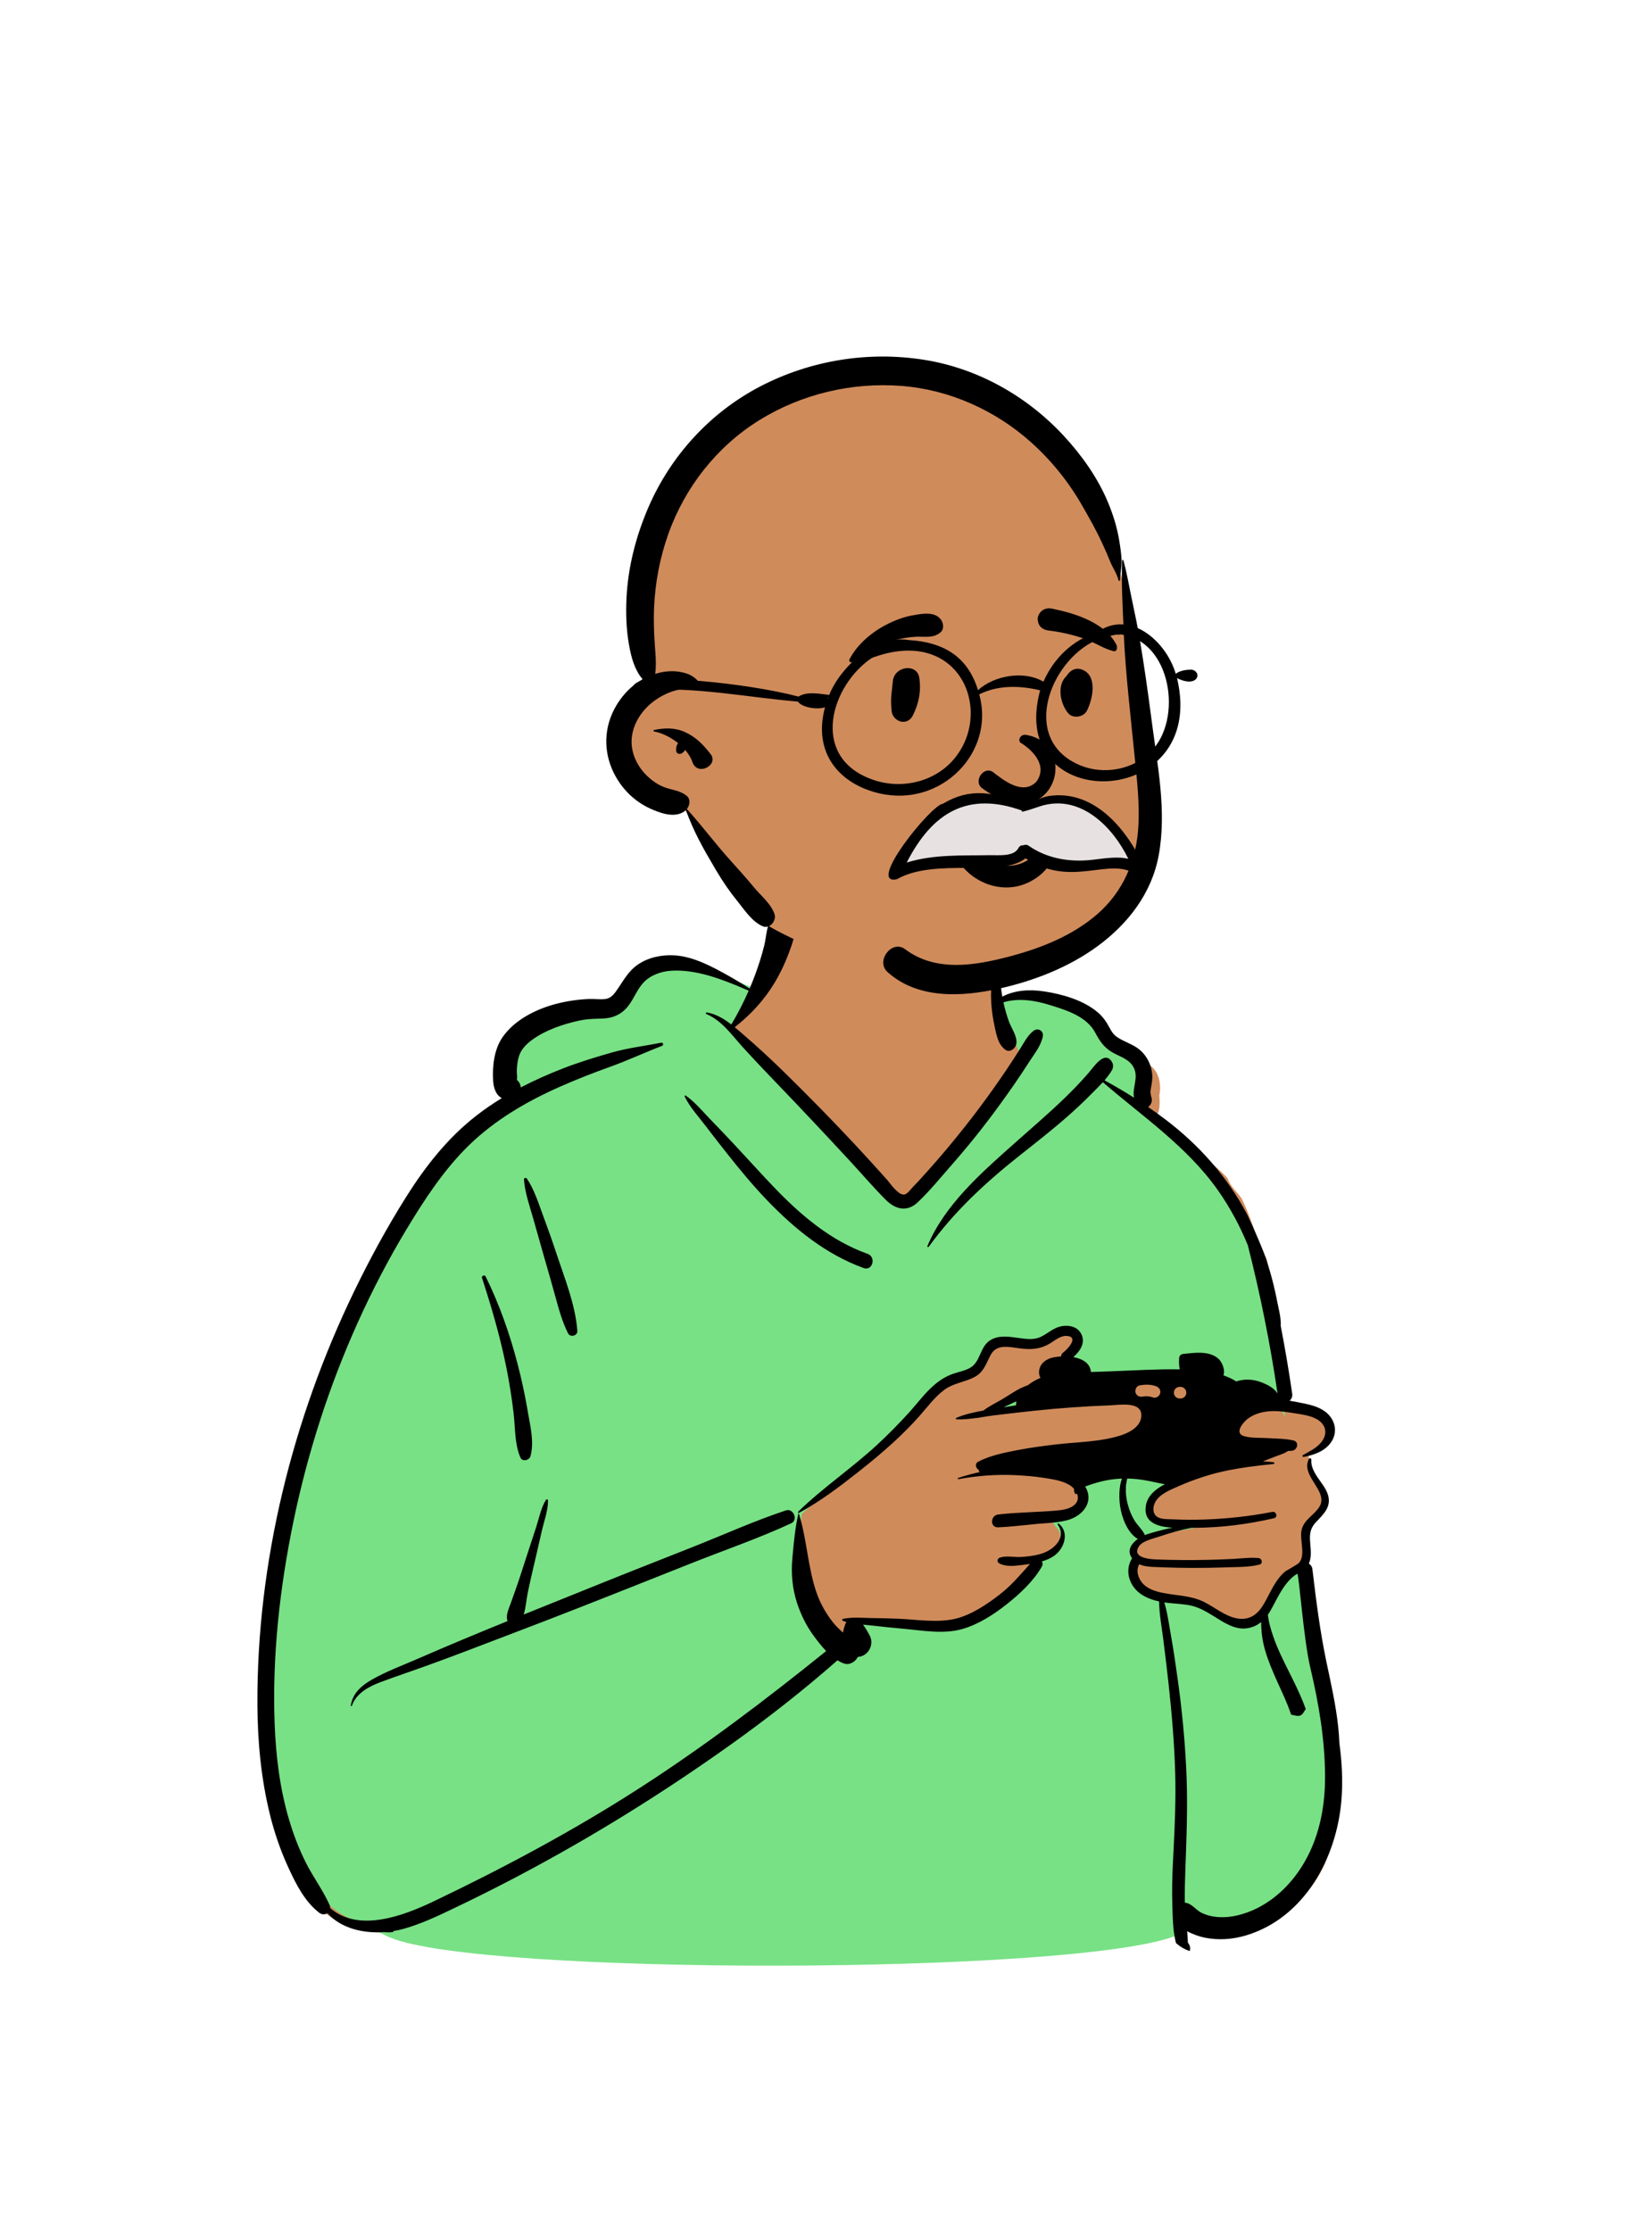 <?xml version="1.0" encoding="UTF-8" standalone="no"?><svg width="240" height="324" viewBox="0 0 240 324" fill="none" xmlns="http://www.w3.org/2000/svg">
<path fill-rule="evenodd" clip-rule="evenodd" d="M192.498 217.714C192.498 216.004 190.132 212.969 190.127 211.419C192.117 211.064 193.78 208.368 193.339 206.679C192.563 206.085 190.528 204.917 189.686 204.371C184.558 204.526 186.507 197.389 185.926 193.762C185.342 190.212 184.908 186.501 184.053 182.931C182.534 180.075 181.821 176.873 180.369 174.031C179.721 173.09 178.673 172.226 178.359 171.132C175.183 167.662 170.811 165.582 167.212 162.642C168.609 162.195 168.516 160.311 168.425 159.101C168.75 157.522 168.403 155.543 166.964 154.653C166.478 153.068 164.352 152.515 163.109 153.525C162.292 149.863 159.098 147.642 155.751 146.284C155.754 146.273 155.757 146.262 155.76 146.251C152.385 144.911 148.34 144.243 144.972 144.997C146.75 125.183 131.58 124.456 123.882 126.121C119.944 126.972 114.035 129.624 112.693 133.31C111.935 135.391 109.76 142.103 109.451 144.243C103.572 140.887 96.757 136.462 91.657 143.219C90.636 144.396 89.506 145.271 87.978 145.675C83.208 146.913 76.876 146.955 74.165 151.82C72.544 154.833 74.002 156.819 73.567 159.834C52.093 174.92 34.147 230.495 38.177 256.351C39.146 265.603 43.878 281.981 55.559 279.939C61.517 286.458 161.515 286.458 171.826 279.939C180.314 282.16 188.938 278.722 192.498 270.589C197.018 259.438 192.228 247.395 191.379 235.956C190.863 233.068 190.096 230.775 189.686 227.818C189.515 226.586 190.105 224.537 189.686 223.401C189.883 222.662 192.498 219.424 192.498 217.714Z" fill="#D08B5B"/>
<path fill-rule="evenodd" clip-rule="evenodd" d="M108.013 142.88L108.365 143.031L109.576 143.556L109.322 144.138C108.608 145.778 107.805 147.354 106.925 148.839L106.759 149.116L106.504 149.538L106.517 149.552C106.627 149.674 106.739 149.8 106.853 149.93L120.18 164.255C125.801 170.292 128.769 173.469 129.083 173.785C130.394 175.102 131.682 175.266 132.861 174.155L132.994 174.029L133.212 173.819L133.362 173.672C134.131 172.912 134.896 172.071 135.996 170.802L148.305 153.335L147.528 151.597C146.1 148.388 145.321 146.512 145.19 145.968L145.131 145.702L145.008 145.128L145.569 144.961C147.596 144.357 149.839 144.515 152.384 145.268L152.531 145.312L152.955 145.443C154.68 145.98 155.656 146.34 156.656 146.874C158.016 147.601 159.021 148.504 159.648 149.68C160.369 151.034 160.921 151.715 161.85 152.265L161.923 152.307L162.013 152.358L162.108 152.409C162.191 152.453 162.282 152.499 162.392 152.553L162.782 152.742C164.014 153.332 164.579 153.711 165.064 154.456C165.599 155.279 165.69 156.05 165.525 157.165L165.51 157.262L165.484 157.419L165.383 157.999L165.359 158.146C165.294 158.56 165.283 158.925 165.33 159.232L165.342 159.301L165.612 160.736L165.076 160.396L166.557 161.604C168.629 163.301 169.865 164.354 171.156 165.541L171.513 165.872L171.583 165.937C173.91 168.108 175.801 170.202 177.383 172.437C179.098 174.86 180.552 177.51 181.726 180.333L181.859 180.656L181.87 180.699C183.629 187.593 185.041 194.577 186.104 201.629L186.206 202.311L186.722 205.811L185.023 202.709C184.759 202.226 184.027 201.747 183.114 201.391L183.027 201.358L182.965 201.334L182.834 201.288C181.832 200.939 180.822 200.906 179.875 201.2L179.777 201.231L179.49 201.327L179.235 201.164C178.764 200.863 178.237 200.609 177.657 200.4L177.511 200.348L176.9 200.139L177.121 199.531C177.289 199.072 176.982 198.171 176.539 197.784C175.849 197.185 174.857 197.017 173.317 197.131L173.108 197.148L172.943 197.163L172.695 197.187L171.914 197.271L171.914 197.275C171.904 197.41 171.898 197.534 171.895 197.651L171.894 197.738L171.894 197.822C171.897 198.113 171.923 198.382 171.971 198.633L171.993 198.739L172.169 199.526L171.363 199.512L171.012 199.507C169.835 199.492 168.599 199.511 167.144 199.559L165.708 199.612L162.045 199.767L158.831 199.88L157.873 199.912L157.828 199.306C157.767 198.506 157.084 197.975 155.873 197.739L155.795 197.724L154.53 197.495L155.569 196.552L155.653 196.473L155.74 196.388C156.576 195.556 156.856 194.793 156.512 194.057C156.11 193.193 154.868 192.941 153.728 193.41L153.649 193.443L153.569 193.479C153.354 193.578 153.141 193.703 152.802 193.922L152.368 194.204L152.21 194.305C151.835 194.542 151.586 194.676 151.272 194.806C150.44 195.15 149.664 195.174 148.39 195.015L148.276 195L148.006 194.964L147.316 194.868L147.145 194.846L146.972 194.824C145.67 194.669 144.845 194.753 144.149 195.198C143.704 195.482 143.452 195.846 143.063 196.697L142.878 197.107L142.797 197.283C142.328 198.28 141.973 198.758 141.274 199.173C140.828 199.439 140.405 199.597 139.658 199.815L139.127 199.968L138.938 200.025C138.824 200.061 138.729 200.092 138.629 200.128C137.816 200.418 137.08 200.833 136.389 201.39L136.282 201.478L136.165 201.575C135.492 202.143 134.917 202.758 133.935 203.913L133.219 204.757L132.965 205.053L132.755 205.294C132.732 205.32 132.71 205.345 132.688 205.37L132.488 205.592C130.93 207.303 129.371 208.881 127.784 210.343L127.451 210.648L127.108 210.957L126.825 211.207C125.902 212.021 124.905 212.844 123.356 214.088L121.436 215.627L120.832 216.114C119.018 217.584 117.913 218.532 116.787 219.603L116.507 219.871L116.487 219.985C116.477 220.05 116.465 220.123 116.452 220.206C116.452 220.206 115.353 226.99 116.351 232.553C117.349 238.116 117.702 235.855 118.712 237.22L118.946 237.534C119.5 238.271 119.927 238.793 120.39 239.277L120.937 239.842L121.566 240.352L121.964 240.593C122.251 240.766 122.537 240.902 122.824 241C123.22 241.136 123.749 240.868 124.008 240.395L124.033 240.349L124.202 240.009L124.582 239.998C124.671 239.996 124.761 239.982 124.85 239.957C125.748 239.71 126.195 238.64 125.756 237.809L125.731 237.765L125.504 237.36L125.387 237.157C125.22 236.87 125.065 236.627 124.908 236.413L124.849 236.335L123.976 235.185L126.175 235.391L126.354 235.408L126.602 235.435L127.393 235.525C128.217 235.617 129.013 235.701 129.789 235.777L130.45 235.84L131.606 235.946L131.844 235.97L132.357 236.024L133.588 236.157L134.026 236.202L134.27 236.226C134.505 236.248 134.715 236.266 134.927 236.282L135.159 236.298C136.931 236.419 138.314 236.339 139.569 235.985C141.611 235.407 143.663 234.214 145.886 232.449C148.157 230.645 149.8 228.946 150.789 227.183C150.807 227.149 150.81 227.123 150.797 227.091L150.788 227.071L150.412 226.382L151.165 226.16C151.766 225.982 152.277 225.756 152.706 225.466C154.026 224.577 154.468 222.799 153.511 221.869L153.468 221.829L153.41 221.776L152.601 220.564L153.771 220.391C154.162 220.331 154.506 220.263 154.827 220.179C156.965 219.623 158.063 217.918 157.116 216.277L157.085 216.224L156.703 215.592L157.385 215.31C157.531 215.249 157.682 215.192 157.85 215.134L157.952 215.098L158.055 215.063L158.438 214.936C159.25 214.669 160.043 214.465 160.835 214.326C161.46 214.219 162.087 214.149 162.713 214.118L162.948 214.108L163.21 214.099L163.212 214.091L163.365 214.093L163.901 214.075L163.891 214.102C164.686 214.122 165.485 214.2 166.285 214.334L166.474 214.367C166.751 214.415 167.015 214.466 167.297 214.523L168.517 214.782C168.739 214.828 168.933 214.866 169.125 214.9L169.31 214.932L171.275 215.265L169.479 216.129L169.433 216.152L169.387 216.176L169.189 216.286C167.968 216.975 167.246 217.762 167.076 218.733C166.812 220.248 167.673 220.945 169.703 221.181L169.873 221.199L170.052 221.215L170.169 221.225L175.253 221.569L170.44 222.493C169.274 222.717 168.096 223.019 166.906 223.397C166.814 223.426 166.714 223.462 166.606 223.505L166.523 223.539L166.034 223.741L165.564 224.081C164.74 224.692 164.511 225.299 164.922 225.901L164.95 225.941L165.205 226.29L164.973 226.655C164.308 227.703 164.395 229.038 165.19 230.123C165.854 231.028 166.927 231.605 168.392 231.935L168.505 231.96L168.827 232.029L169.296 232.102L169.636 232.149L169.897 232.18L170.074 232.198L170.344 232.223L171.083 232.285C172.133 232.375 172.672 232.447 173.319 232.609C174.188 232.825 174.953 233.178 175.971 233.78L176.089 233.851L176.34 234.002L176.826 234.301L177.297 234.594L177.455 234.691L177.651 234.81C179.1 235.675 180.055 236 181.06 235.848C181.698 235.752 182.234 235.518 182.709 235.147L182.784 235.087L183.513 234.487L183.491 234.365L183.65 234.147C183.954 233.729 185.248 231.291 185.249 231.29C186.084 229.823 186.889 228.81 187.906 228.139L187.994 228.083L188.193 227.96L188.422 227.912L188.537 227.93C188.872 227.982 188.971 228.131 189.066 228.383C189.09 228.447 189.109 228.518 189.128 228.604L189.146 228.689L189.164 228.787L189.191 228.955L189.221 229.153L189.254 229.396L189.289 229.677C189.317 229.904 189.348 230.167 189.383 230.477L189.766 234.009L189.871 234.947L189.968 235.783C189.977 235.851 189.985 235.919 189.993 235.986L190.075 236.663L190.166 237.372C190.398 239.158 190.628 240.594 190.867 241.684L190.911 241.88L190.94 242.007L191.017 242.332C192.384 248.19 193.077 253.027 193.112 257.872C193.143 263.081 192.007 267.73 189.544 271.562C187.196 275.218 183.769 277.872 179.908 278.787C177.872 279.268 175.853 279.163 174.225 278.353C173.928 278.205 173.717 278.054 173.332 277.732L173.204 277.624C172.696 277.193 172.471 277.043 172.201 276.98C172.167 276.972 172.135 276.966 172.104 276.962L172.057 276.957L171.482 276.913L171.472 276.336C171.45 275.106 170.863 274.625 170.918 276.544C170.918 276.544 171.024 279.31 171.053 279.658L171.073 279.888L171.081 279.968L170.741 281.155C155.909 286.821 69.925 286.92 56.659 281.377L56.28 281.207L53.934 280.081C53.934 280.081 58.635 278.986 55.42 279.392C51.972 279.828 47.959 277.714 45.783 274.155L44.99 272.846L44.747 272.44L44.612 272.211C44.289 271.658 44.059 271.234 43.815 270.747C42.831 268.782 42.014 266.667 41.343 264.392C40.093 260.159 39.438 255.573 39.242 250.386C38.889 241.005 39.856 231.103 41.993 220.786C44.066 210.779 47.208 201.052 51.352 191.855C53.424 187.257 55.708 182.86 58.211 178.668L58.48 178.219L58.773 177.735L59.074 177.241L59.377 176.749L59.652 176.305L59.93 175.861L60.21 175.418C62.768 171.398 65.042 168.431 67.67 165.871C70.006 163.596 72.467 161.288 75.052 158.947L74.997 157.967L74.995 157.949C74.94 157.627 73.966 154.871 74.95 152.725L75.062 152.483C75.952 150.599 76.082 151.083 76.933 150.489L76.968 150.464C78.836 149.126 81.216 148.209 84.037 147.597C84.761 147.44 85.442 147.37 86.402 147.331L86.534 147.326L86.708 147.321L87.454 147.298C88.86 147.253 89.915 146.757 90.727 145.73L90.788 145.653L90.849 145.573L90.906 145.494C91.104 145.217 91.294 144.9 91.6 144.356L91.809 143.984L91.91 143.808L92.013 143.631C92.364 143.035 92.614 142.685 92.966 142.302C94.029 141.145 95.68 140.466 97.42 140.352C100.505 140.151 103.543 140.978 108.013 142.88ZM148.507 202.41L148.255 203.647C148.232 203.764 148.218 203.879 148.216 203.991L148.217 204.074L148.235 204.638L147.676 204.721C147.225 204.788 146.777 204.858 146.334 204.931L145.892 205.004L141.723 205.712L145.534 203.796L145.612 203.759L145.632 203.748L145.779 203.678L146.237 203.465L147.364 202.947L148.507 202.41Z" fill="#78E185"/>
<path fill-rule="evenodd" clip-rule="evenodd" d="M145.229 138.593C145.465 139.604 145.25 140.745 145.289 141.783C145.327 142.776 145.444 143.762 145.616 144.74C147.429 143.786 149.572 143.663 151.638 143.971C154.311 144.368 157.404 145.247 159.498 147.033C160.016 147.475 160.444 147.997 160.803 148.573C161.233 149.264 161.508 150.045 162.191 150.54C163.247 151.306 164.556 151.603 165.571 152.452C166.606 153.317 167.248 154.611 167.384 155.946C167.457 156.657 167.339 157.322 167.205 158.015C167.084 158.639 167.143 158.895 167.307 159.495C167.436 159.966 167.19 160.501 166.789 160.761C167.649 161.352 168.497 161.96 169.33 162.593C174.185 166.279 178.29 170.874 181.136 176.28L181.204 176.415L181.284 176.576C181.978 178.001 183.792 182.168 184.018 183.105C184.179 183.594 184.335 184.086 184.48 184.58C184.863 185.889 185.188 187.215 185.458 188.552L185.53 188.917C185.749 190.04 186.125 191.369 186.064 192.566C186.694 195.833 187.253 199.114 187.729 202.408C187.792 202.84 187.62 203.191 187.353 203.423C187.991 203.526 188.624 203.652 189.251 203.779L189.614 203.855L189.797 203.896C191.101 204.19 192.389 204.619 193.243 205.715C194.165 206.901 194.183 208.425 193.258 209.619C192.472 210.633 191.325 211.115 190.127 211.419C189.891 211.479 189.652 211.534 189.413 211.582C189.253 211.616 189.147 211.396 189.299 211.312L189.553 211.171L189.9 210.981C190.803 210.483 191.74 209.921 192.24 209.023C192.918 207.803 192.381 206.674 191.217 206.055C190.243 205.536 189.037 205.403 187.955 205.226L187.508 205.152C186.377 204.972 185.223 204.854 184.081 204.984C183.082 205.098 182.07 205.438 181.262 206.049L181.188 206.108L181.11 206.173C180.402 206.786 179.385 208.165 180.72 208.562C181.74 208.864 182.983 208.789 184.056 208.847L184.195 208.856C185.093 208.917 186.031 208.917 186.939 209.025C187.264 209.063 187.586 209.115 187.901 209.19C188.803 209.403 188.492 210.604 187.697 210.688C187.503 210.709 187.305 210.72 187.106 210.724C186.586 211.115 185.868 211.293 185.253 211.535C184.666 211.768 184.077 211.998 183.483 212.225C183.994 212.248 184.505 212.29 185.015 212.354C185.179 212.372 185.181 212.594 185.015 212.611C183.789 212.736 182.564 212.871 181.343 213.042C179.452 213.305 177.574 213.655 175.738 214.19C174.396 214.582 173.071 215.05 171.785 215.595L171.396 215.762L171.236 215.833C170.069 216.338 168.559 216.93 167.889 218.045C167.538 218.626 167.384 219.524 167.879 220.081C168.407 220.679 169.515 220.611 170.255 220.64L170.315 220.643C171.882 220.719 173.452 220.729 175.021 220.674C178.311 220.558 181.603 220.199 184.833 219.567C185.429 219.451 185.686 220.345 185.086 220.484C181.276 221.37 177.424 221.856 173.514 221.878L173.086 221.879C171.563 222.17 170.07 222.605 168.589 223.095L168.293 223.194C167.418 223.489 165.924 223.783 165.409 224.652C165.067 225.229 165.187 225.624 165.525 225.893C166.121 226.364 167.388 226.453 168.005 226.476C170.477 226.569 172.951 226.586 175.425 226.533C176.661 226.505 177.897 226.461 179.133 226.398C180.341 226.334 181.632 226.155 182.836 226.271C183.354 226.321 183.527 227.082 182.965 227.224C181.48 227.6 179.815 227.568 178.28 227.616L178.104 227.622C176.456 227.68 174.806 227.706 173.158 227.702C171.744 227.696 170.33 227.668 168.917 227.616L167.668 227.566L167.446 227.555C166.781 227.52 166.101 227.443 165.51 227.169C164.965 228.082 165.373 229.306 166.076 230.029C166.746 230.718 167.712 231.056 168.637 231.267C168.724 231.286 168.81 231.305 168.897 231.322C170.929 231.736 173 231.701 174.901 232.635C176.5 233.421 177.965 234.731 179.756 235.042C181.357 235.321 182.521 234.615 183.375 233.309C183.422 233.237 183.468 233.165 183.512 233.093C184.184 232.011 184.668 230.819 185.376 229.758C185.737 229.217 186.145 228.697 186.643 228.275C186.867 228.082 188.435 227.25 188.68 227C189.734 225.918 188.801 223.642 189.075 222.285C189.396 220.706 190.784 220.15 191.617 218.926C193.199 216.597 188.859 214.416 190.157 211.869C190.174 211.838 190.195 211.815 190.222 211.8C190.336 211.738 190.518 211.815 190.508 211.965C190.364 213.863 192.172 215.169 192.825 216.813C193.569 218.684 192.381 219.816 191.169 221.065C189.614 222.67 190.708 224.466 190.362 226.398C190.317 226.651 190.244 226.874 190.149 227.074C190.415 227.239 190.62 227.512 190.665 227.893C191.198 232.416 191.772 236.925 192.707 241.385L192.908 242.333L193.176 243.597C193.843 246.759 194.466 249.934 194.584 253.166C194.956 255.894 195.103 258.645 194.883 261.391C194.215 269.75 189.544 278.496 181.057 281.061C179.093 281.655 177.009 281.809 174.994 281.393C174.303 281.252 173.336 280.939 172.467 280.465C172.519 281.022 172.56 281.579 172.577 282.135C172.863 282.454 172.993 282.936 172.83 283.347C172.138 283.12 171.509 282.759 170.942 282.265L170.848 282.182C170.512 280.934 170.414 279.568 170.365 278.253L170.353 277.878C170.34 277.515 170.332 277.158 170.319 276.809C170.247 274.638 170.298 272.464 170.409 270.295L170.492 268.699C170.681 264.976 170.834 261.261 170.731 257.528C170.612 253.231 170.245 248.953 169.784 244.68C169.545 242.475 169.275 240.275 168.998 238.075C168.777 236.304 168.405 234.397 168.398 232.571C166.976 232.267 165.58 231.683 164.705 230.49C163.778 229.224 163.641 227.605 164.464 226.307C163.668 225.216 164.321 224.189 165.305 223.496C163.793 222.648 162.95 220.336 162.726 218.728C162.574 217.624 162.525 215.974 162.996 214.733C162.32 214.757 161.644 214.826 160.968 214.943C160.186 215.08 159.42 215.281 158.663 215.53L158.28 215.657C158.087 215.722 157.869 215.798 157.653 215.887C159.02 218.149 157.264 220.199 155.012 220.784C154.584 220.896 154.146 220.975 153.705 221.038C152.71 221.175 151.693 221.217 150.707 221.308C148.818 221.482 146.919 221.729 145.024 221.809C144.607 221.828 144.339 221.634 144.212 221.363C144.208 221.359 144.206 221.357 144.206 221.353C144.162 221.281 144.132 221.205 144.121 221.125C144.128 221.131 144.136 221.135 144.143 221.139C144.052 220.632 144.356 220.015 145.024 219.941C147.76 219.632 150.533 219.618 153.278 219.392L153.454 219.377C154.315 219.303 155.33 219.166 156.012 218.62C156.646 218.113 156.702 217.453 156.449 216.857C156.445 216.872 156.441 216.889 156.438 216.904C156.419 217.022 156.257 217.018 156.204 216.935C156.046 216.695 156.005 216.458 156.046 216.23C155.855 216.01 155.625 215.815 155.376 215.665C154.271 214.993 152.817 214.809 151.56 214.611C150.185 214.393 148.799 214.294 147.411 214.228C144.679 214.099 141.939 214.321 139.252 214.811C139.14 214.831 139.093 214.674 139.203 214.638C140.251 214.291 141.322 214 142.406 213.77C142.381 213.765 142.355 213.761 142.33 213.755C142.235 213.731 142.167 213.615 142.199 213.522C142.203 213.507 142.21 213.493 142.216 213.48C141.755 213.269 141.563 212.559 142.121 212.271C143.859 211.373 145.9 210.967 147.808 210.597C149.64 210.244 151.49 209.997 153.343 209.777C156.477 209.409 159.893 209.418 162.907 208.429L163.031 208.387C164.259 207.963 165.725 207.105 165.81 205.656C165.937 203.464 162.681 204.035 161.325 204.088C157.613 204.229 153.905 204.487 150.21 204.884C149.456 204.965 148.702 205.047 147.948 205.132C146.792 205.26 145.634 205.396 144.481 205.539C143.836 205.62 143.177 205.726 142.514 205.827C142.307 205.878 142.104 205.914 141.901 205.933C141.886 205.935 141.874 205.931 141.863 205.924C140.898 206.06 139.928 206.163 138.986 206.134C138.878 206.131 138.81 205.962 138.924 205.911C140.141 205.396 141.496 205.092 142.854 204.853C143.695 204.225 144.711 203.722 145.546 203.236C146.691 202.568 148.003 201.585 149.302 201.186C149.887 200.725 150.55 200.355 151.161 200.104C150.986 199.831 150.922 199.453 150.954 199.134C151.07 197.99 151.985 197.352 153.041 197.128C153.369 197.06 153.747 197.01 154.151 196.991C154.159 196.777 154.254 196.568 154.465 196.411L154.527 196.364L154.572 196.329C155.281 195.753 156.689 194.131 154.993 194.013C154.093 193.949 153.333 194.609 152.617 195.055C151.129 195.982 149.691 196.029 147.992 195.798L147.228 195.689L147.102 195.672C145.873 195.51 144.628 195.488 143.942 196.741C143.207 198.081 142.949 199.303 141.466 200.04C140.048 200.744 138.474 200.884 137.173 201.852C135.778 202.887 134.731 204.341 133.59 205.63C131.074 208.471 128.194 210.98 125.228 213.338L124.7 213.757C121.969 215.916 119.149 218.043 116.091 219.706C116.07 219.717 116.048 219.721 116.029 219.721C115.947 219.713 115.886 219.607 115.96 219.535C119.532 216.063 123.711 213.248 127.381 209.868C129.007 208.37 130.556 206.793 132.045 205.157C133.347 203.722 134.5 202.109 136.017 200.888C136.755 200.294 137.551 199.84 138.443 199.522C139.275 199.224 140.209 199.076 140.976 198.62C142.478 197.728 142.332 195.615 143.834 194.655C145.122 193.832 146.691 194.133 148.119 194.328L148.29 194.351C149.215 194.473 150.172 194.577 151.055 194.211C151.93 193.85 152.633 193.174 153.514 192.814C154.742 192.309 156.483 192.43 157.112 193.78C157.714 195.069 156.893 196.236 155.934 197.092C157.241 197.329 158.389 197.961 158.486 199.25C159.445 199.218 160.402 199.184 161.361 199.151C164.701 199.034 168.058 198.81 171.401 198.869C171.324 198.529 171.29 198.178 171.286 197.821C171.284 197.622 171.293 197.424 171.307 197.221C171.333 196.874 171.561 196.665 171.899 196.629L172.654 196.548L172.907 196.523C174.321 196.389 175.902 196.361 176.98 197.297C177.559 197.802 178.026 198.965 177.743 199.74C178.402 199.966 179.029 200.256 179.602 200.622C180.736 200.241 181.928 200.283 183.069 200.68L183.204 200.729C184.015 201.027 185.164 201.591 185.605 202.396C184.535 195.142 183.094 187.951 181.282 180.847C180.125 178.01 178.664 175.298 176.891 172.795C172.427 166.488 165.996 162.152 160.22 157.166C159.711 157.727 159.162 158.261 158.648 158.775L158.431 158.994C157.385 160.053 156.294 161.067 155.179 162.053C152.849 164.113 150.397 166.015 147.961 167.948C143.053 171.844 138.615 175.98 134.922 181.067C134.856 181.158 134.672 181.105 134.723 180.983C137.256 174.96 142.506 170.381 147.276 166.132C149.784 163.898 152.351 161.718 154.762 159.378C155.887 158.287 156.976 157.159 158.003 155.976L158.259 155.679C158.931 154.893 160.504 152.491 161.543 154.224C161.761 154.586 161.752 155.05 161.543 155.413C161.248 155.929 160.873 156.42 160.463 156.893C161.921 157.686 163.348 158.523 164.745 159.41C164.665 158.983 164.685 158.511 164.759 158.038L164.784 157.888L164.885 157.303C165.031 156.439 165.106 155.636 164.559 154.794C163.874 153.74 162.582 153.411 161.553 152.802C160.368 152.101 159.749 151.162 159.114 149.97C157.899 147.689 155.153 146.774 152.793 146.041L152.496 145.948C150.316 145.272 147.957 144.91 145.776 145.56C145.981 146.512 146.248 147.451 146.583 148.366C146.939 149.339 147.752 150.422 147.669 151.473C147.611 152.201 146.739 152.979 146.015 152.422C144.989 151.635 144.784 150.354 144.51 149.132C144.244 147.951 144.074 146.742 144.002 145.533C143.932 144.369 143.987 143.205 144.13 142.049L144.24 141.199L144.267 141.002C144.387 140.143 144.565 139.242 145.048 138.569C145.094 138.504 145.208 138.503 145.229 138.593ZM115.477 133.765C115.492 133.834 115.503 133.901 115.512 133.969C115.583 134.259 115.609 134.537 115.601 134.817C115.605 134.918 115.598 135.019 115.579 135.119C115.541 135.448 115.462 135.785 115.355 136.155C115.127 136.94 114.866 137.716 114.574 138.481C113.997 139.993 113.316 141.435 112.474 142.818C110.954 145.315 109.021 147.388 106.742 149.18C107.175 149.537 107.597 149.909 108.021 150.273C110.068 152.036 112.061 153.878 113.99 155.77C117.417 159.129 120.774 162.55 124.053 166.053C125.67 167.781 127.258 169.531 128.836 171.294L128.888 171.353L128.944 171.42C129.504 172.098 130.625 173.715 131.461 173.455C131.883 173.324 132.328 172.694 132.615 172.393L133.145 171.84C133.322 171.656 133.497 171.47 133.669 171.281C136.752 167.901 139.67 164.392 142.41 160.723C143.747 158.933 145.039 157.11 146.285 155.255C146.925 154.301 147.553 153.338 148.169 152.368C148.764 151.43 149.246 150.421 150.123 149.721C150.767 149.207 151.659 149.678 151.497 150.521C151.241 151.848 150.323 152.97 149.6 154.092C148.874 155.219 148.131 156.335 147.371 157.439C145.908 159.565 144.382 161.647 142.802 163.686C141.441 165.443 140.021 167.154 138.562 168.831L138.163 169.287C136.595 171.076 135.055 172.975 133.322 174.608C131.769 176.071 130.074 175.645 128.66 174.223C126.872 172.427 125.212 170.484 123.491 168.621C120.052 164.9 116.578 161.207 113.067 157.553L111.913 156.35C110.568 154.945 109.228 153.532 107.923 152.092L107.754 151.904C106.266 150.229 104.753 148.131 102.637 147.28C102.484 147.218 102.54 147.001 102.705 147.031C104.06 147.282 105.19 147.964 106.242 148.78C107.188 147.215 108.032 145.564 108.767 143.876L108.296 143.671C104.919 142.212 101.113 140.74 97.487 140.977C96.026 141.072 94.467 141.625 93.458 142.723C92.545 143.717 92.088 145.057 91.25 146.116C90.29 147.328 89.038 147.874 87.501 147.923L86.753 147.946C85.894 147.974 85.069 148.019 84.198 148.208C81.835 148.72 79.344 149.552 77.363 150.971C76.644 151.486 75.903 152.194 75.555 152.974C75.21 153.747 75.111 154.652 75.078 155.486C75.061 155.892 75.183 156.429 75.082 156.819C75.093 156.774 75.098 156.798 75.1 156.844C75.417 157.094 75.632 157.509 75.656 157.923C77.631 156.893 79.675 155.991 81.759 155.177C84.08 154.272 86.472 153.546 88.865 152.859C91.208 152.186 93.659 151.908 96.047 151.429C96.351 151.368 96.456 151.778 96.173 151.888C93.663 152.852 91.236 153.995 88.705 154.902C86.176 155.809 83.666 156.79 81.21 157.881C76.463 159.991 71.878 162.675 68.138 166.317C64.486 169.874 61.669 174.195 59.049 178.539C56.41 182.914 54.055 187.449 51.956 192.107C47.804 201.322 44.69 211.01 42.64 220.906C40.645 230.537 39.53 240.511 39.902 250.354C40.078 255.029 40.649 259.708 41.976 264.204C42.611 266.352 43.404 268.451 44.408 270.455C45.465 272.568 46.891 274.45 47.856 276.598C47.936 276.775 47.966 276.945 47.962 277.102C52.082 280.673 58.53 278.267 62.989 276.135C73.248 271.227 83.317 265.857 92.887 259.694C102.333 253.611 111.284 246.822 120.024 239.776C119.348 239.079 118.752 238.297 118.229 237.589C117.147 236.126 116.334 234.469 115.774 232.74C115.119 230.715 114.916 228.549 115.102 226.434L115.155 225.835C115.333 223.838 115.538 221.811 115.977 219.858C115.981 219.833 116 219.822 116.021 219.822C116.042 219.822 116.063 219.835 116.072 219.858C117.253 223.64 117.348 227.704 118.674 231.436C119.209 232.937 120.037 234.387 121.03 235.632C121.459 236.17 121.962 236.638 122.475 237.094C122.509 236.862 122.555 236.631 122.625 236.405L122.68 236.226C122.749 236.009 122.834 235.767 122.952 235.553C122.786 235.505 122.623 235.452 122.462 235.393C122.336 235.346 122.308 235.141 122.462 235.108C122.883 235.01 123.316 234.962 123.758 234.941C123.827 234.93 123.895 234.928 123.962 234.932C124.789 234.907 125.629 234.966 126.426 234.979C127.805 235 129.181 235.025 130.558 235.086C133.195 235.2 136.171 235.706 138.766 235.093C141.124 234.535 143.448 232.962 145.338 231.483C146.99 230.189 148.265 228.653 149.636 227.121C149.537 227.136 149.439 227.151 149.342 227.164L148.458 227.285C147.342 227.434 146.017 227.551 145.132 227.015C144.793 226.81 144.891 226.345 145.235 226.218C146.139 225.886 147.261 226.161 148.224 226.115C148.981 226.078 149.746 225.998 150.491 225.842C150.736 225.791 150.979 225.732 151.22 225.662C152.986 225.153 155.061 223.361 153.658 221.404C153.605 221.33 153.664 221.262 153.736 221.249C153.768 221.243 153.802 221.249 153.829 221.273C155.426 222.595 154.596 224.967 153.086 225.984C152.566 226.334 151.979 226.58 151.37 226.759C151.486 226.972 151.507 227.235 151.368 227.484C150.185 229.593 148.182 231.447 146.306 232.937C144.379 234.467 142.157 235.91 139.767 236.587C137.008 237.365 133.977 236.779 131.177 236.532C129.66 236.399 128.148 236.24 126.633 236.065C126.227 236.018 125.807 235.983 125.38 235.942C125.782 236.471 126.101 237.079 126.31 237.445C126.99 238.633 126.362 240.197 125.044 240.56C124.907 240.598 124.765 240.62 124.626 240.624C124.271 241.336 123.426 241.86 122.644 241.592C122.304 241.476 121.976 241.317 121.662 241.127C116.745 245.447 111.569 249.5 106.246 253.301C96.373 260.347 86.025 266.783 75.295 272.44C72.878 273.715 70.443 274.955 67.987 276.147L65.873 277.166C63.533 278.293 61.138 279.413 58.653 280.112C58.169 280.249 57.662 280.359 57.142 280.443C57.135 280.49 57.133 280.534 57.136 280.577C56.669 280.639 56.262 280.649 55.913 280.605L55.834 280.594C52.788 280.807 49.53 280.063 47.571 277.838C47.244 278.067 46.768 278.093 46.348 277.763C44.234 276.104 42.975 273.578 41.869 271.167C40.748 268.721 39.87 266.172 39.224 263.56C37.934 258.345 37.423 252.965 37.396 247.599C37.298 226.925 42.474 206.07 51.464 187.509C53.744 182.802 56.257 178.182 59.047 173.757C61.83 169.344 65.06 165.243 69.198 162.025C70.388 161.099 71.626 160.253 72.903 159.474C72.046 159.049 71.705 157.968 71.645 157.008C71.512 154.876 71.766 152.42 73.014 150.622C74.764 148.098 77.897 146.542 80.803 145.785C82.32 145.391 83.888 145.16 85.453 145.083C86.26 145.042 87.098 145.175 87.894 145.088C88.598 145.011 89.032 144.592 89.437 144.04C90.473 142.625 91.147 141.142 92.633 140.105C94.157 139.041 96.133 138.634 97.969 138.744C100.109 138.873 102.061 139.716 103.945 140.685C105.646 141.56 107.297 142.529 108.905 143.562C109.2 142.871 109.478 142.174 109.737 141.475C110.238 140.12 110.674 138.722 111.027 137.321C111.386 135.901 111.333 134.025 112.416 132.956C113.358 132.028 115.171 132.393 115.477 133.765ZM188.465 228.548L188.457 228.55C186.267 229.848 185.22 233.093 184.189 234.511C184.273 234.987 184.332 235.471 184.448 235.921C184.715 236.955 185.063 237.98 185.467 238.965C186.177 240.704 187.066 242.361 187.888 244.047C188.549 245.404 189.197 246.785 189.701 248.213C189.646 248.267 189.596 248.332 189.553 248.413C189.006 249.437 188.578 249.236 187.569 249.012L187.569 249.01C186.992 247.243 186.16 245.584 185.412 243.889L185.23 243.475L185.05 243.061C184.425 241.61 183.855 240.146 183.523 238.591C183.312 237.599 183.225 236.58 183.212 235.568C182.665 236.018 182.008 236.342 181.18 236.466C179.408 236.734 177.803 235.624 176.359 234.733L176.034 234.534C175.13 233.984 174.234 233.476 173.192 233.216C172.009 232.92 170.786 232.92 169.584 232.77C169.44 232.751 169.294 232.732 169.148 232.709C169.617 234.262 169.835 235.949 170.114 237.504C170.503 239.685 170.82 241.886 171.124 244.079C171.715 248.332 172.127 252.618 172.336 256.906C172.539 261.058 172.437 265.195 172.287 269.346L172.212 271.37C172.152 273.018 172.102 274.668 172.131 276.317C172.212 276.323 172.292 276.336 172.372 276.355C173.205 276.549 173.773 277.399 174.534 277.777C176.139 278.576 178.079 278.565 179.788 278.162C183.675 277.24 186.908 274.526 189.037 271.21C191.593 267.233 192.531 262.551 192.502 257.868C192.467 252.597 191.613 247.557 190.425 242.468L190.349 242.143C189.349 237.904 188.723 228.588 188.465 228.548ZM79.611 217.913C79.634 219.33 79.057 220.847 78.74 222.224C78.4 223.709 78.059 225.193 77.715 226.677L77.404 228.006C77.146 229.114 76.892 230.222 76.664 231.337C76.476 232.253 76.397 233.46 76.09 234.47C79.746 232.991 83.409 231.527 87.064 230.052C91.569 228.235 96.094 226.467 100.609 224.679C105.107 222.9 109.579 220.875 114.168 219.353C115.26 218.99 116 220.734 114.954 221.217C110.293 223.38 105.362 225.073 100.588 226.966L93.681 229.709C87.35 232.223 81.014 234.724 74.646 237.139C70.309 238.783 65.988 240.476 61.624 242.038C59.543 242.782 57.443 243.486 55.372 244.257C53.638 244.904 51.762 245.863 51.119 247.727C51.086 247.824 50.953 247.784 50.967 247.685C51.227 245.88 52.567 244.751 54.077 243.898C56.082 242.761 58.284 241.935 60.4 241.023L60.688 240.899C65.009 239.013 69.365 237.204 73.734 235.426C73.69 235.32 73.665 235.207 73.663 235.088L73.65 235.092C73.571 234.284 73.941 233.563 74.208 232.812L74.972 230.655C75.481 229.219 75.938 227.765 76.408 226.316C76.9 224.802 77.397 223.289 77.893 221.775C78.313 220.493 78.595 218.966 79.314 217.82C79.4 217.682 79.639 217.759 79.611 217.913ZM163.757 214.725L163.702 215C163.639 215.322 163.579 215.646 163.565 215.972C163.522 216.824 163.619 217.675 163.846 218.498C164.067 219.311 164.378 220.097 164.82 220.818C165.238 221.496 165.844 222.029 166.231 222.725C166.271 222.798 166.296 222.872 166.307 222.944C166.455 222.883 166.601 222.828 166.742 222.783C167.921 222.41 169.125 222.097 170.346 221.862L170.152 221.849L170.027 221.839C167.987 221.666 166.062 220.999 166.478 218.616C166.713 217.269 167.77 216.365 168.903 215.725L169.045 215.646C169.106 215.612 169.17 215.579 169.231 215.549C168.206 215.376 167.462 215.162 166.205 214.951C165.39 214.814 164.572 214.738 163.757 214.725ZM70.548 185.372C72.554 189.427 74.063 193.739 75.202 198.113C75.751 200.225 76.218 202.359 76.593 204.509L76.716 205.227L76.787 205.617C77.137 207.533 77.582 209.61 77.067 211.48C76.899 212.091 75.885 212.333 75.601 211.672C74.745 209.676 74.865 207.383 74.617 205.248C74.356 203.008 74 200.778 73.556 198.567C72.704 194.318 71.508 190.168 70.175 186.05L70.026 185.592C69.913 185.287 70.406 185.086 70.548 185.372ZM147.66 203.513C147.062 203.794 146.464 204.052 145.936 204.309C145.896 204.331 145.854 204.35 145.812 204.371C146.409 204.269 147.009 204.174 147.609 204.085C147.603 203.891 147.622 203.699 147.66 203.513ZM171.055 201.482C170.965 201.511 170.885 201.558 170.816 201.623L170.783 201.656C170.7 201.733 170.642 201.824 170.608 201.928C170.555 202.03 170.531 202.138 170.535 202.254L170.565 202.479C170.606 202.622 170.678 202.746 170.783 202.852L170.954 202.984C171.069 203.051 171.192 203.089 171.324 203.098L171.38 203.1L171.551 203.1C171.649 203.097 171.741 203.072 171.827 203.027C171.917 202.998 171.997 202.951 172.066 202.886L172.099 202.852C172.182 202.775 172.24 202.685 172.274 202.58C172.32 202.494 172.344 202.402 172.347 202.304L172.347 202.254L172.317 202.03C172.282 201.904 172.222 201.793 172.137 201.697L172.099 201.656L171.928 201.524C171.813 201.457 171.69 201.42 171.559 201.411L171.502 201.409H171.38C171.264 201.405 171.155 201.429 171.055 201.482ZM165.558 201.196C165.109 201.278 164.854 201.823 164.968 202.235C165.093 202.693 165.527 202.896 165.963 202.833L166.007 202.826C166.518 202.732 167.018 202.768 167.505 202.948C167.933 203.106 168.431 202.771 168.544 202.357C168.674 201.885 168.384 201.476 167.954 201.317C167.183 201.033 166.356 201.049 165.558 201.196ZM76.548 171.172C77.571 172.671 78.209 174.663 78.838 176.376L78.901 176.546C79.571 178.346 80.216 180.16 80.819 181.984C82.02 185.624 83.587 189.434 83.876 193.28C83.93 193.989 82.844 194.274 82.529 193.645C81.625 191.836 81.138 189.951 80.603 188.012C80.093 186.163 79.561 184.32 79.029 182.477C78.497 180.635 77.983 178.788 77.459 176.944C76.95 175.15 76.24 173.155 76.124 171.287C76.109 171.045 76.431 171 76.548 171.172ZM99.621 159.107C100.985 160.055 102.103 161.441 103.258 162.626C104.429 163.829 105.585 165.042 106.73 166.27C108.644 168.323 110.522 170.408 112.463 172.436C116.33 176.476 120.705 180.193 126.042 182.092C127.333 182.551 126.767 184.625 125.473 184.156C120.014 182.176 115.492 178.515 111.503 174.373C109.437 172.229 107.541 169.937 105.693 167.604C104.828 166.513 103.969 165.418 103.123 164.312L102.617 163.647C101.553 162.243 100.25 160.843 99.472 159.257C99.428 159.167 99.524 159.04 99.621 159.107Z" fill="black"/>
<path fill-rule="evenodd" clip-rule="evenodd" d="M163.356 85.432C161.448 77.368 157.276 69.864 150.598 63.799C130.5 43.88 93.593 54.692 93.76 84.708C93.04 88.214 92.747 91.819 92.986 95.394C93.084 96.92 93.743 99.049 92.858 100.422C90.862 102.99 89.702 104.883 90.382 108.3C90.949 111.283 92.974 113.397 95.707 114.52C97.347 114.992 98.902 116.019 99.509 117.585C103.157 124.281 105.86 129.851 111.612 134.415C113.096 135.59 128.319 142.637 133.335 142.637C148.019 142.637 166.526 137.304 166.833 120.861C166.886 117.25 166.254 113.596 165.857 110.013C164.892 101.836 165.232 93.363 163.356 85.432Z" fill="#D08B5B"/>
<path fill-rule="evenodd" clip-rule="evenodd" d="M163.026 81.399C163.031 81.299 163.173 81.276 163.201 81.375C163.747 83.316 164.056 85.294 164.483 87.265C164.894 89.164 165.282 91.069 165.605 92.984C166.215 96.6 166.728 100.225 167.206 103.859L167.325 104.768C168.155 111.163 169.526 117.825 168.327 124.257C167.304 129.746 163.874 134.169 159.453 137.412C155.267 140.483 150.192 142.454 145.153 143.574C139.744 144.777 133.334 145.136 128.933 141.16C127.172 139.568 129.573 136.409 131.484 137.846C135.972 141.218 141.68 140.224 146.744 138.882L146.897 138.841C151.342 137.654 155.816 135.856 159.344 132.821C163.245 129.466 165.174 124.809 165.396 119.702C165.521 116.833 165.255 113.967 164.967 111.115L164.935 110.798C164.604 107.536 164.258 104.275 163.938 101.012C163.646 98.036 163.394 95.043 163.261 92.054L163.199 90.547C163.07 87.507 162.896 84.424 163.026 81.399ZM110.396 56.144C117.698 52.333 126.091 50.969 134.218 52.248C142.03 53.477 149.2 57.519 154.56 63.314C157.176 66.143 159.499 69.416 160.983 72.991C161.72 74.768 162.297 76.621 162.605 78.523C162.763 79.502 162.918 80.516 162.948 81.507C162.975 82.426 162.706 83.287 162.738 84.221C162.743 84.367 162.52 84.395 162.486 84.255C162.232 83.214 161.62 82.427 161.237 81.438C160.95 80.7 160.624 79.979 160.293 79.26L160.009 78.645C159.183 76.855 158.195 75.139 157.219 73.43C155.252 69.986 152.728 66.856 149.774 64.215C144.585 59.579 137.93 56.586 130.983 56.047C123.772 55.487 116.459 57.21 110.301 61.027C104.144 64.843 99.488 70.776 97.071 77.606C95.851 81.053 95.178 84.645 95.021 88.296C94.942 90.145 95.016 92.009 95.145 93.854L95.209 94.733C95.285 95.788 95.336 96.839 95.179 97.869C96.29 97.522 97.454 97.378 98.622 97.549C100.358 97.805 101.395 98.518 102.174 100.073C102.215 100.155 102.133 100.236 102.053 100.195C101.043 99.69 99.409 99.956 98.34 100.221C97.228 100.497 96.225 100.976 95.28 101.624C93.531 102.822 92.159 104.679 91.823 106.809C91.498 108.867 92.34 110.95 93.756 112.425C94.484 113.185 95.355 113.841 96.33 114.25C97.513 114.747 98.685 114.732 99.732 115.552C100.379 116.059 100.223 116.927 99.784 117.49C101.992 119.918 103.951 122.574 106.16 125.011C107.184 126.141 108.199 127.272 109.18 128.439L109.546 128.878C110.526 130.063 112.084 131.315 112.532 132.805C112.81 133.732 111.82 134.945 110.819 134.522C109.283 133.874 108.186 132.188 107.149 130.894L107.081 130.81C105.993 129.47 105.027 128.054 104.143 126.571L103.853 126.083C102.255 123.39 100.672 120.597 99.653 117.638C99.586 117.707 99.515 117.77 99.44 117.824C97.972 118.87 95.839 118.066 94.374 117.386C92.991 116.745 91.722 115.781 90.734 114.618C88.584 112.09 87.593 108.816 88.311 105.535C88.919 102.755 90.841 100.051 93.36 98.645C92.197 97.303 91.716 95.494 91.395 93.725C90.986 91.468 90.904 89.154 91.016 86.864C91.237 82.304 92.408 77.809 94.218 73.633C97.455 66.161 103.18 59.911 110.396 56.144ZM95.027 106.004C96.559 105.716 97.988 105.647 99.466 106.297C101.07 107.002 102.198 108.167 103.247 109.532C104.441 111.085 101.382 112.781 100.61 110.72L100.588 110.656C100.381 110.046 100.011 109.456 99.542 108.913C99.402 109.129 99.214 109.319 98.993 109.428C98.725 109.56 98.317 109.469 98.252 109.126C98.181 108.746 98.26 108.285 98.479 107.963L98.509 107.919C97.445 107.062 96.166 106.435 95.027 106.233C94.913 106.213 94.914 106.025 95.027 106.004Z" fill="black"/>
<path fill-rule="evenodd" clip-rule="evenodd" d="M143.152 128.274C141.731 127.694 140.464 126.727 139.538 125.492C139.216 125.063 139.132 124.61 139.2 124.195C139.276 123.729 139.552 123.306 139.928 123.023C140.305 122.738 140.777 122.598 141.233 122.67C141.629 122.732 142.024 122.949 142.336 123.399L142.401 123.489C142.952 124.235 143.67 124.846 144.488 125.24C145.276 125.62 146.157 125.798 147.07 125.695C148.807 125.498 150.005 124.558 151.278 123.282C151.435 123.121 151.593 122.954 151.752 122.786C151.852 122.632 151.991 122.534 152.145 122.482C152.317 122.425 152.511 122.428 152.688 122.49C152.859 122.55 153.013 122.663 153.115 122.814C153.213 122.958 153.268 123.135 153.25 123.338C153.134 124.661 152.442 125.842 151.46 126.769C150.37 127.798 148.924 128.511 147.563 128.76C146.063 129.036 144.535 128.839 143.152 128.274ZM148.27 107.866C149.866 108.836 152.296 111.098 150.58 113.503C148.56 115.624 145.651 113.192 144.218 112.093C142.889 111.241 141.396 113.432 142.629 114.428C152.986 122.099 157.189 108.12 149.077 106.725C148.184 106.572 147.852 107.566 148.27 107.866ZM129.71 98.943C129.886 96.754 133.219 96.257 133.55 98.423C133.847 100.363 133.498 102.145 132.624 103.892C131.789 105.561 129.691 104.782 129.533 103.263C129.32 101.226 129.601 100.304 129.71 98.943ZM155.076 97.974C155.54 97.365 156.211 96.949 157.015 97.184C159.526 97.918 158.786 101.484 157.904 103.22C157.425 104.163 155.876 104.402 155.176 103.572C154.035 102.218 153.489 99.515 154.939 98.182C154.978 98.113 155.022 98.044 155.076 97.974ZM132.589 89.365L132.985 89.296C134.212 89.083 135.738 88.879 136.606 89.866C137.066 90.389 137.225 91.362 136.606 91.863C135.517 92.744 134.314 92.403 133.01 92.478C131.935 92.539 130.902 92.717 129.866 93.013C127.595 93.663 125.744 94.848 123.804 96.15C123.549 96.321 123.289 95.995 123.411 95.757C124.531 93.563 126.701 91.76 128.875 90.661C130.035 90.075 131.305 89.588 132.589 89.365ZM152.787 88.382L153.09 88.444C156.394 89.135 160.686 90.515 162.251 93.761C162.31 94.22 162.247 94.319 162.196 94.383L162.179 94.404C162.137 94.459 162.103 94.535 161.904 94.597C161.849 94.584 161.793 94.57 161.737 94.555C161.02 94.368 160.453 94.109 159.903 93.84L159.308 93.546C158.617 93.207 157.92 92.881 157.181 92.64C155.604 92.125 153.983 91.763 152.336 91.569C151.979 91.527 151.636 91.407 151.364 91.2C151.107 91.004 150.91 90.733 150.821 90.372C150.705 89.905 150.738 89.552 150.988 89.131C151.177 88.814 151.446 88.595 151.755 88.469C152.071 88.341 152.43 88.311 152.787 88.382Z" fill="black"/>
<path fill-rule="evenodd" clip-rule="evenodd" d="M156.415 116.417C153.451 115.917 150.373 116.655 147.516 117.443C142.977 114.462 137.096 117.471 133.845 121.195C132.733 122.112 130.397 123.329 131.627 125.078C131.161 126.314 131.036 126.896 132.002 125.451C137.467 126.08 143.331 124.891 148.739 123.769C150.581 124.389 152.207 125.837 154.232 125.341C156.146 125.749 158.218 126.129 159.946 124.9C161.262 124.847 164.189 127.211 164.142 124.462C163.735 121.827 158.513 117.443 156.415 116.417Z" fill="#E8E1E1"/>
<path fill-rule="evenodd" clip-rule="evenodd" d="M158.637 124.875C155.42 125.231 152.157 124.708 149.463 122.839C149.182 122.644 148.905 122.646 148.679 122.761C148.404 122.73 148.123 122.84 147.96 123.154C147.283 124.458 145.041 124.167 143.808 124.194C139.777 124.272 135.604 124.049 131.725 125.268C135.435 118.012 140.567 114.879 148.508 117.728C147.791 118.306 151.369 116.953 151.683 116.928C157.177 115.55 161.71 120.16 163.924 124.728C162.249 124.33 160.372 124.683 158.637 124.875ZM166.311 126.11C163.888 120.651 159.112 114.649 152.449 115.592C151.081 115.794 149.642 116.729 148.265 116.56C144.277 115.087 140.985 114.338 136.992 116.72C135.298 116.847 125.763 128.657 130.294 127.692C135.855 124.497 145.526 127.507 148.98 124.649C155.76 129.102 161.274 124.265 165.095 127.048C165.76 127.658 166.691 126.899 166.311 126.11Z" fill="black"/>
<path fill-rule="evenodd" clip-rule="evenodd" d="M167.179 109.154C164.614 111.805 160.332 112.566 156.92 111.144C148.157 107.481 152.446 96.058 159.204 92.99C160.048 92.78 161.175 92.28 162.204 92.167C162.297 92.121 162.499 92.254 162.744 92.129C170.196 92.961 171.893 104.533 167.179 109.154ZM138.916 109.832C136.039 113.65 130.691 114.827 126.321 113.053C117.688 109.652 120.75 99.522 126.656 95.55C139.133 90.861 144.285 102.794 138.916 109.832ZM120.202 101.375C120.194 101.371 120.186 101.369 120.178 101.365C120.223 101.345 120.269 101.325 120.314 101.304C120.3 101.343 120.284 101.381 120.269 101.42C120.247 101.405 120.227 101.387 120.202 101.375ZM173.118 97.248C172.414 97.25 171.396 97.366 170.813 97.855C169.375 93.003 164.068 88.514 159.452 91.787C155.817 92.957 153.12 95.55 151.587 98.998C148.823 97.354 144.477 98.056 142.08 100.231C140.51 95.042 136.647 93.225 132.049 92.957C127.03 92.135 122.028 97.011 120.467 100.922C119.169 100.774 117.23 100.361 116.009 101.163C108.085 99.084 94.231 97.938 92.62 99.093C91.472 99.533 90.842 102.244 92.445 102.39C93.843 102.192 92.282 100.404 93.691 100.209C101.196 99.743 108.481 101.256 115.907 101.89C116.57 102.782 118.712 103.081 119.855 102.722C118.055 109.358 121.94 113.872 127.761 115.224C136.776 117.296 144.618 109.229 142.261 100.838C144.992 99.479 148.132 99.538 151.107 100.254C146.136 118.554 175.599 117.733 170.998 98.482C174.06 100.005 174.725 97.556 173.118 97.248Z" fill="black"/>
</svg>

